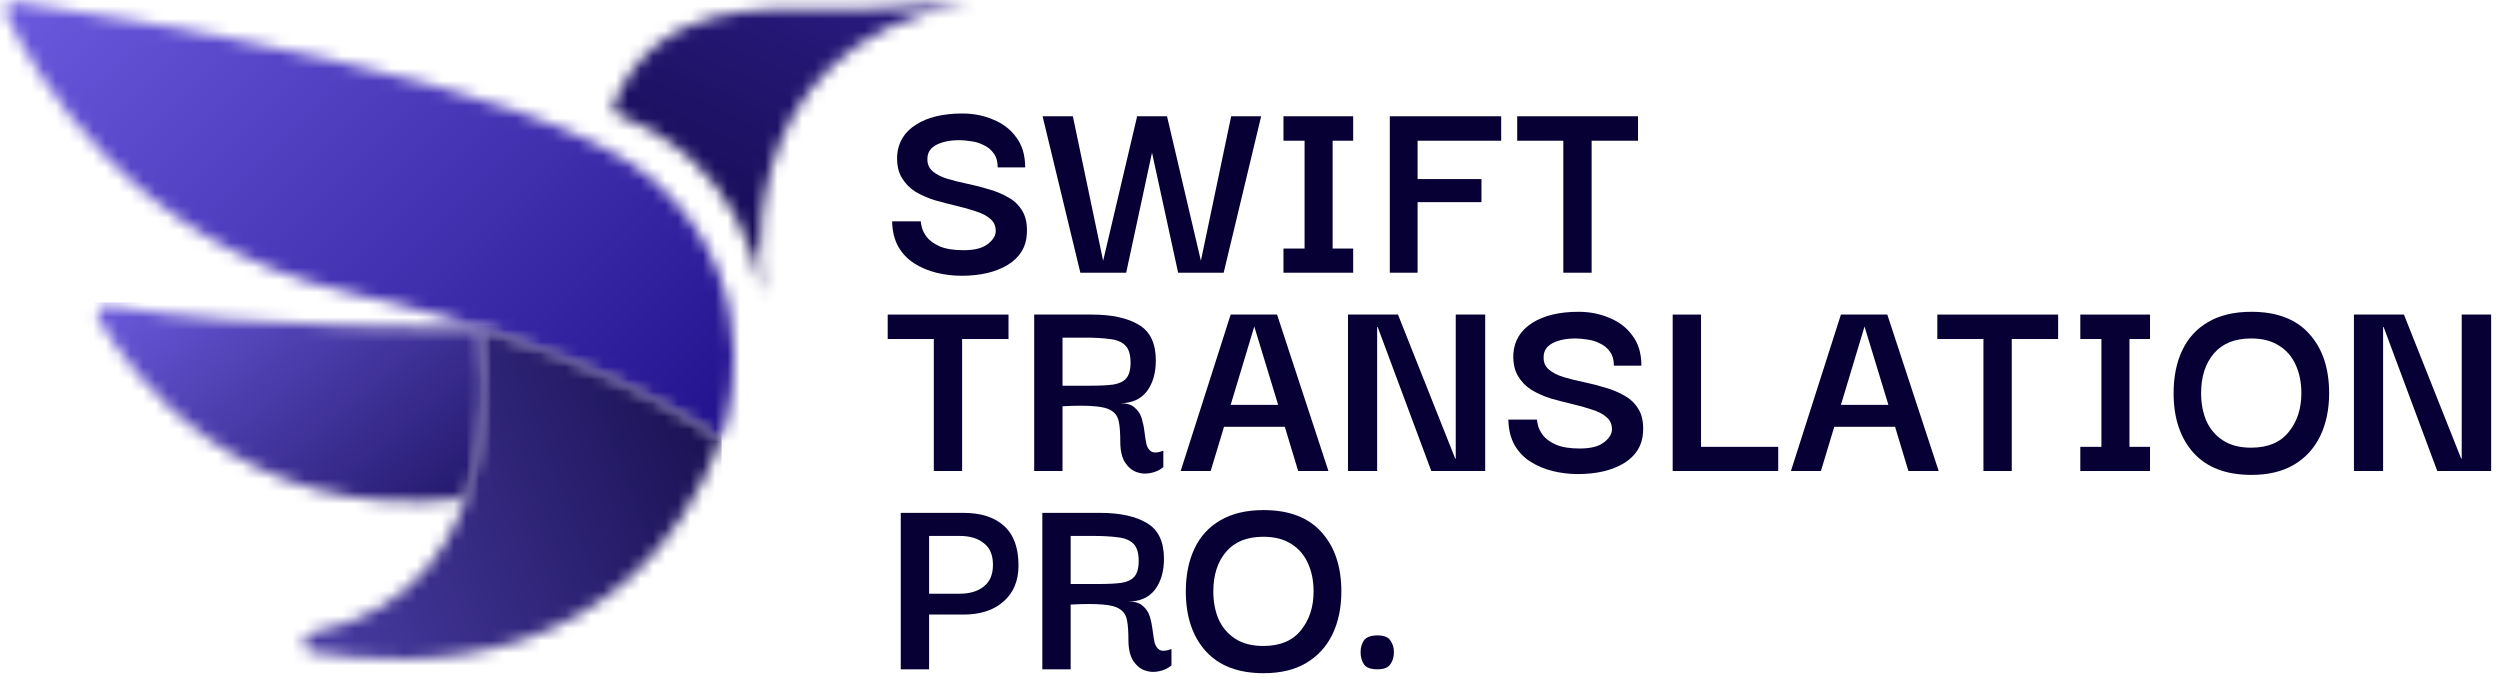 <svg width="201" height="55" viewBox="0 0 201 55" fill="none" xmlns="http://www.w3.org/2000/svg">
<mask id="mask0_4892_2541" style="mask-type:luminance" maskUnits="userSpaceOnUse" x="0" y="0" width="60" height="36">
<path d="M57.966 35.386C57.966 35.386 62.553 23.384 52.545 14.486C43.584 6.519 8.548 1.206 1.312 0.181C0.71 0.096 0.283 0.681 0.543 1.23C2.569 5.5 10.483 19.637 27.94 23.488C48.584 28.041 57.966 35.386 57.966 35.386Z" fill="white"/>
</mask>
<g mask="url(#mask0_4892_2541)">
<path d="M62.812 38.145H-4.628V-0.004H62.812V38.145Z" fill="url(#paint0_linear_4892_2541)"/>
</g>
<mask id="mask1_4892_2541" style="mask-type:luminance" maskUnits="userSpaceOnUse" x="24" y="26" width="34" height="28">
<path d="M25.171 50.853C24.283 51.033 24.156 52.267 25.05 52.417C33.441 53.825 50.755 54.17 57.969 35.387C57.969 35.387 51.839 30.589 38.591 26.345C38.594 26.366 42.093 47.422 25.171 50.853Z" fill="white"/>
</mask>
<g mask="url(#mask1_4892_2541)">
<path d="M58.02 63.286H17.919V26.158H58.02V63.286Z" fill="url(#paint1_linear_4892_2541)"/>
</g>
<mask id="mask2_4892_2541" style="mask-type:luminance" maskUnits="userSpaceOnUse" x="7" y="24" width="32" height="17">
<path d="M8.752 24.586C8.113 24.48 7.632 25.107 7.955 25.668C10.377 29.874 19.179 42.33 37.451 40.069C39.764 33.447 38.588 26.358 38.586 26.346C38.586 26.346 20.786 26.575 8.752 24.586Z" fill="white"/>
</mask>
<g mask="url(#mask2_4892_2541)">
<path d="M39.844 44.221H4.781V24.313H39.844V44.221Z" fill="url(#paint2_linear_4892_2541)"/>
</g>
<mask id="mask3_4892_2541" style="mask-type:luminance" maskUnits="userSpaceOnUse" x="49" y="0" width="29" height="24">
<path d="M49.378 8.267C49.191 8.709 49.456 9.211 49.908 9.371C52.381 10.245 59.469 13.603 61.352 23.801C61.352 23.801 57.769 3.717 77.949 0.182C67.266 0.968 72.805 0.575 65.618 0.754C61.466 0.754 52.875 0.016 49.378 8.267Z" fill="white"/>
</mask>
<g mask="url(#mask3_4892_2541)">
<path d="M85.121 25.648H46.79V-2.472H85.121V25.648Z" fill="url(#paint3_linear_4892_2541)"/>
</g>
<path d="M77.311 22.172C76.626 22.172 75.949 22.09 75.279 21.926C74.624 21.762 74.028 21.509 73.492 21.166C72.957 20.824 72.532 20.377 72.22 19.826C71.907 19.26 71.743 18.582 71.728 17.793H74.028C74.028 17.868 74.058 18.031 74.118 18.285C74.177 18.523 74.311 18.784 74.52 19.067C74.743 19.349 75.085 19.595 75.547 19.804C76.023 20.012 76.663 20.116 77.467 20.116C78.345 20.116 78.993 19.953 79.41 19.625C79.841 19.297 80.057 18.947 80.057 18.575C80.057 18.158 79.908 17.83 79.611 17.592C79.328 17.339 78.941 17.138 78.45 16.989C77.973 16.825 77.445 16.676 76.864 16.542C76.299 16.408 75.725 16.259 75.145 16.095C74.579 15.916 74.058 15.686 73.582 15.403C73.12 15.105 72.755 14.725 72.488 14.263C72.22 13.802 72.1 13.213 72.13 12.498C72.205 11.441 72.711 10.614 73.649 10.019C74.587 9.423 75.83 9.125 77.378 9.125C78.271 9.125 79.097 9.289 79.856 9.616C80.63 9.929 81.248 10.406 81.71 11.046C82.186 11.672 82.424 12.476 82.424 13.459H80.214C80.214 12.997 80.109 12.625 79.901 12.342C79.693 12.044 79.425 11.821 79.097 11.672C78.784 11.508 78.45 11.404 78.092 11.359C77.735 11.3 77.415 11.27 77.132 11.27C76.388 11.27 75.77 11.396 75.279 11.649C74.802 11.903 74.564 12.275 74.564 12.767C74.549 13.184 74.691 13.519 74.989 13.772C75.286 14.025 75.681 14.226 76.172 14.375C76.663 14.524 77.199 14.658 77.78 14.777C78.36 14.896 78.941 15.045 79.521 15.224C80.102 15.388 80.63 15.611 81.107 15.894C81.583 16.162 81.955 16.535 82.223 17.011C82.491 17.473 82.603 18.076 82.558 18.821C82.499 19.878 81.985 20.705 81.017 21.301C80.05 21.881 78.814 22.172 77.311 22.172Z" fill="#070034"/>
<path d="M98.986 9.348H101.397L98.383 21.926H94.721L92.622 12.275L90.545 21.926H86.861L83.824 9.348H86.258L88.692 20.965L91.416 9.393L91.394 9.348H93.828L96.552 20.965L98.986 9.348Z" fill="#070034"/>
<path d="M108.795 19.983V21.926H103.191V19.983H104.888V11.314H103.191V9.348H108.795V11.314H107.143V19.983H108.795Z" fill="#070034"/>
<path d="M113.974 21.926H111.741V9.348H120.695V11.314H113.974V14.397H119.11V16.252H113.974V21.926Z" fill="#070034"/>
<path d="M121.983 11.314V9.348H131.697V11.314H127.967V21.926H125.69V11.314H121.983Z" fill="#070034"/>
<path d="M71.371 27.257V25.291H81.084V27.257H77.355V37.869H75.078V27.257H71.371Z" fill="#070034"/>
<path d="M83.149 37.869V25.291H87.771C89.394 25.291 90.659 25.567 91.567 26.118C92.475 26.654 92.929 27.607 92.929 28.978C92.929 30.005 92.683 30.839 92.192 31.48C91.701 32.105 90.994 32.418 90.071 32.418C90.592 32.418 90.979 32.537 91.232 32.776C91.5 32.999 91.686 33.282 91.79 33.624C91.894 33.967 91.969 34.325 92.013 34.697C92.058 35.069 92.11 35.404 92.17 35.702C92.244 35.985 92.378 36.186 92.572 36.305C92.78 36.425 93.1 36.402 93.532 36.238V37.556C93.249 37.795 92.914 37.951 92.527 38.026C92.14 38.115 91.76 38.093 91.388 37.959C91.016 37.825 90.704 37.564 90.45 37.177C90.197 36.775 90.071 36.216 90.071 35.501C90.071 34.846 90.034 34.325 89.959 33.937C89.885 33.535 89.699 33.237 89.401 33.044C89.103 32.835 88.642 32.709 88.016 32.664C87.391 32.604 86.528 32.604 85.426 32.664V37.869H83.149ZM85.426 31.011H87.682C88.411 31.011 89.014 30.981 89.49 30.921C89.967 30.847 90.317 30.683 90.54 30.43C90.778 30.162 90.897 29.737 90.897 29.156C90.897 28.516 90.756 28.054 90.473 27.771C90.19 27.488 89.773 27.317 89.222 27.257C88.686 27.183 88.024 27.146 87.235 27.146H85.426V31.011Z" fill="#070034"/>
<path d="M94.926 37.869L98.946 25.291H102.675L106.806 37.869H104.372L103.3 34.317H98.41L97.338 37.869H94.926ZM100.844 26.252L98.946 32.552H102.764L100.844 26.252Z" fill="#070034"/>
<path d="M117.042 25.291H119.409V37.869H115.077L110.767 26.297H110.722V37.869H108.378V25.291H112.397L116.997 36.864H117.042V25.291Z" fill="#070034"/>
<path d="M126.854 38.115C126.17 38.115 125.492 38.033 124.822 37.869C124.167 37.705 123.572 37.452 123.036 37.11C122.5 36.767 122.076 36.32 121.763 35.769C121.451 35.203 121.287 34.526 121.272 33.736H123.572C123.572 33.811 123.602 33.974 123.661 34.228C123.721 34.466 123.855 34.727 124.063 35.01C124.286 35.293 124.629 35.538 125.09 35.747C125.567 35.955 126.207 36.06 127.011 36.06C127.889 36.06 128.536 35.896 128.953 35.568C129.385 35.24 129.601 34.89 129.601 34.518C129.601 34.101 129.452 33.773 129.154 33.535C128.871 33.282 128.484 33.081 127.993 32.932C127.517 32.768 126.988 32.619 126.408 32.485C125.842 32.351 125.269 32.202 124.688 32.038C124.123 31.86 123.602 31.629 123.125 31.346C122.664 31.048 122.299 30.668 122.031 30.206C121.763 29.745 121.644 29.156 121.674 28.442C121.748 27.384 122.254 26.557 123.192 25.962C124.13 25.366 125.373 25.068 126.921 25.068C127.814 25.068 128.641 25.232 129.4 25.559C130.174 25.872 130.792 26.349 131.253 26.989C131.73 27.615 131.968 28.419 131.968 29.402H129.757C129.757 28.94 129.653 28.568 129.445 28.285C129.236 27.987 128.968 27.764 128.641 27.615C128.328 27.451 127.993 27.347 127.636 27.302C127.279 27.242 126.959 27.213 126.676 27.213C125.931 27.213 125.314 27.339 124.822 27.593C124.346 27.846 124.108 28.218 124.108 28.71C124.093 29.127 124.234 29.462 124.532 29.715C124.83 29.968 125.224 30.169 125.716 30.318C126.207 30.467 126.743 30.601 127.323 30.72C127.904 30.839 128.484 30.988 129.065 31.167C129.646 31.331 130.174 31.554 130.65 31.837C131.127 32.105 131.499 32.478 131.767 32.954C132.035 33.416 132.146 34.019 132.102 34.764C132.042 35.821 131.529 36.648 130.561 37.244C129.593 37.825 128.358 38.115 126.854 38.115Z" fill="#070034"/>
<path d="M134.484 37.869V25.291H136.762V35.926H142.969V37.869H134.484Z" fill="#070034"/>
<path d="M143.99 37.869L148.01 25.291H151.739L155.87 37.869H153.436L152.364 34.317H147.474L146.402 37.869H143.99ZM149.908 26.252L148.01 32.552H151.828L149.908 26.252Z" fill="#070034"/>
<path d="M155.761 27.257V25.291H165.474V27.257H161.745V37.869H159.468V27.257H155.761Z" fill="#070034"/>
<path d="M172.862 35.926V37.869H167.257V35.926H168.954V27.257H167.257V25.291H172.862V27.257H171.209V35.926H172.862Z" fill="#070034"/>
<path d="M181.011 38.182C178.986 38.182 177.438 37.594 176.366 36.417C175.294 35.225 174.758 33.624 174.758 31.614C174.758 30.288 174.989 29.142 175.45 28.173C175.912 27.19 176.604 26.431 177.527 25.895C178.465 25.344 179.626 25.068 181.011 25.068C183.065 25.068 184.62 25.664 185.677 26.855C186.734 28.032 187.263 29.618 187.263 31.614C187.263 32.91 187.025 34.056 186.548 35.054C186.072 36.037 185.372 36.804 184.449 37.355C183.526 37.906 182.38 38.182 181.011 38.182ZM180.988 35.993C182.328 35.993 183.333 35.576 184.003 34.742C184.687 33.907 185.03 32.865 185.03 31.614C185.03 30.765 184.881 30.013 184.583 29.357C184.286 28.687 183.839 28.166 183.243 27.794C182.648 27.406 181.896 27.213 180.988 27.213C179.678 27.213 178.681 27.615 177.996 28.419C177.311 29.223 176.969 30.288 176.969 31.614C176.969 32.433 177.11 33.178 177.393 33.848C177.691 34.503 178.137 35.025 178.733 35.412C179.328 35.799 180.08 35.993 180.988 35.993Z" fill="#070034"/>
<path d="M197.921 25.291H200.288V37.869H195.956L191.646 26.297H191.601V37.869H189.257V25.291H193.276L197.876 36.864H197.921V25.291Z" fill="#070034"/>
<path d="M74.698 53.812H72.421V41.234H77.467C78.866 41.234 79.953 41.584 80.727 42.285C81.501 42.984 81.888 44.042 81.888 45.457C81.888 46.693 81.486 47.661 80.683 48.361C79.894 49.061 78.822 49.411 77.467 49.411H74.698V53.812ZM77.154 43.089H74.698V47.736H77.154C77.958 47.736 78.606 47.542 79.097 47.155C79.588 46.767 79.834 46.187 79.834 45.412C79.834 44.623 79.588 44.042 79.097 43.67C78.621 43.282 77.973 43.089 77.154 43.089Z" fill="#070034"/>
<path d="M83.803 53.812V41.234H88.425C90.048 41.234 91.313 41.51 92.221 42.061C93.129 42.597 93.583 43.55 93.583 44.921C93.583 45.948 93.338 46.782 92.846 47.423C92.355 48.048 91.648 48.361 90.725 48.361C91.246 48.361 91.633 48.48 91.886 48.719C92.154 48.942 92.34 49.225 92.444 49.568C92.549 49.91 92.623 50.267 92.668 50.64C92.712 51.012 92.764 51.347 92.824 51.645C92.898 51.928 93.032 52.129 93.226 52.248C93.434 52.367 93.754 52.345 94.186 52.181V53.499C93.903 53.738 93.568 53.894 93.181 53.969C92.794 54.058 92.415 54.036 92.043 53.902C91.67 53.768 91.358 53.507 91.105 53.12C90.852 52.718 90.725 52.159 90.725 51.444C90.725 50.789 90.688 50.267 90.613 49.88C90.539 49.478 90.353 49.18 90.055 48.987C89.757 48.778 89.296 48.652 88.671 48.607C88.046 48.547 87.182 48.547 86.081 48.607V53.812H83.803ZM86.081 46.954H88.336C89.065 46.954 89.668 46.924 90.144 46.864C90.621 46.79 90.971 46.626 91.194 46.373C91.432 46.105 91.551 45.68 91.551 45.099C91.551 44.459 91.41 43.997 91.127 43.714C90.844 43.431 90.427 43.26 89.876 43.2C89.341 43.126 88.678 43.089 87.889 43.089H86.081V46.954Z" fill="#070034"/>
<path d="M101.593 54.125C99.568 54.125 98.02 53.537 96.948 52.36C95.876 51.169 95.34 49.568 95.34 47.557C95.34 46.231 95.571 45.084 96.032 44.116C96.494 43.133 97.186 42.374 98.109 41.838C99.047 41.287 100.208 41.011 101.593 41.011C103.647 41.011 105.202 41.607 106.259 42.798C107.316 43.975 107.845 45.561 107.845 47.557C107.845 48.853 107.607 49.999 107.13 50.997C106.654 51.98 105.954 52.747 105.031 53.298C104.108 53.849 102.962 54.125 101.593 54.125ZM101.57 51.936C102.91 51.936 103.915 51.519 104.585 50.685C105.269 49.85 105.612 48.808 105.612 47.557C105.612 46.708 105.463 45.956 105.165 45.3C104.867 44.63 104.421 44.109 103.825 43.737C103.23 43.349 102.478 43.156 101.57 43.156C100.26 43.156 99.263 43.558 98.578 44.362C97.893 45.166 97.551 46.231 97.551 47.557C97.551 48.376 97.692 49.121 97.975 49.791C98.273 50.446 98.719 50.968 99.315 51.355C99.91 51.742 100.662 51.936 101.57 51.936Z" fill="#070034"/>
<path d="M110.754 53.812C110.204 53.812 109.839 53.678 109.66 53.41C109.482 53.142 109.392 52.814 109.392 52.427C109.392 52.07 109.482 51.757 109.66 51.489C109.854 51.221 110.218 51.087 110.754 51.087C111.261 51.087 111.603 51.221 111.782 51.489C111.975 51.757 112.072 52.07 112.072 52.427C112.072 52.814 111.975 53.142 111.782 53.41C111.603 53.678 111.261 53.812 110.754 53.812Z" fill="#070034"/>
<defs>
<linearGradient id="paint0_linear_4892_2541" x1="72.566" y1="31.932" x2="19.807" y2="-20.677" gradientUnits="userSpaceOnUse">
<stop stop-color="#1A0983"/>
<stop offset="1" stop-color="#6D5BE0"/>
</linearGradient>
<linearGradient id="paint1_linear_4892_2541" x1="54.941" y1="13.183" x2="3.959" y2="32.388" gradientUnits="userSpaceOnUse">
<stop stop-color="#130B48"/>
<stop offset="1" stop-color="#5A4BC0"/>
</linearGradient>
<linearGradient id="paint2_linear_4892_2541" x1="42.885" y1="41.559" x2="19.313" y2="13.739" gradientUnits="userSpaceOnUse">
<stop stop-color="#190F5C"/>
<stop offset="1" stop-color="#6D5BE0"/>
</linearGradient>
<linearGradient id="paint3_linear_4892_2541" x1="72.22" y1="34.77" x2="88.908" y2="-1.989" gradientUnits="userSpaceOnUse">
<stop stop-color="#110849"/>
<stop offset="1" stop-color="#2F208E"/>
</linearGradient>
</defs>
</svg>
